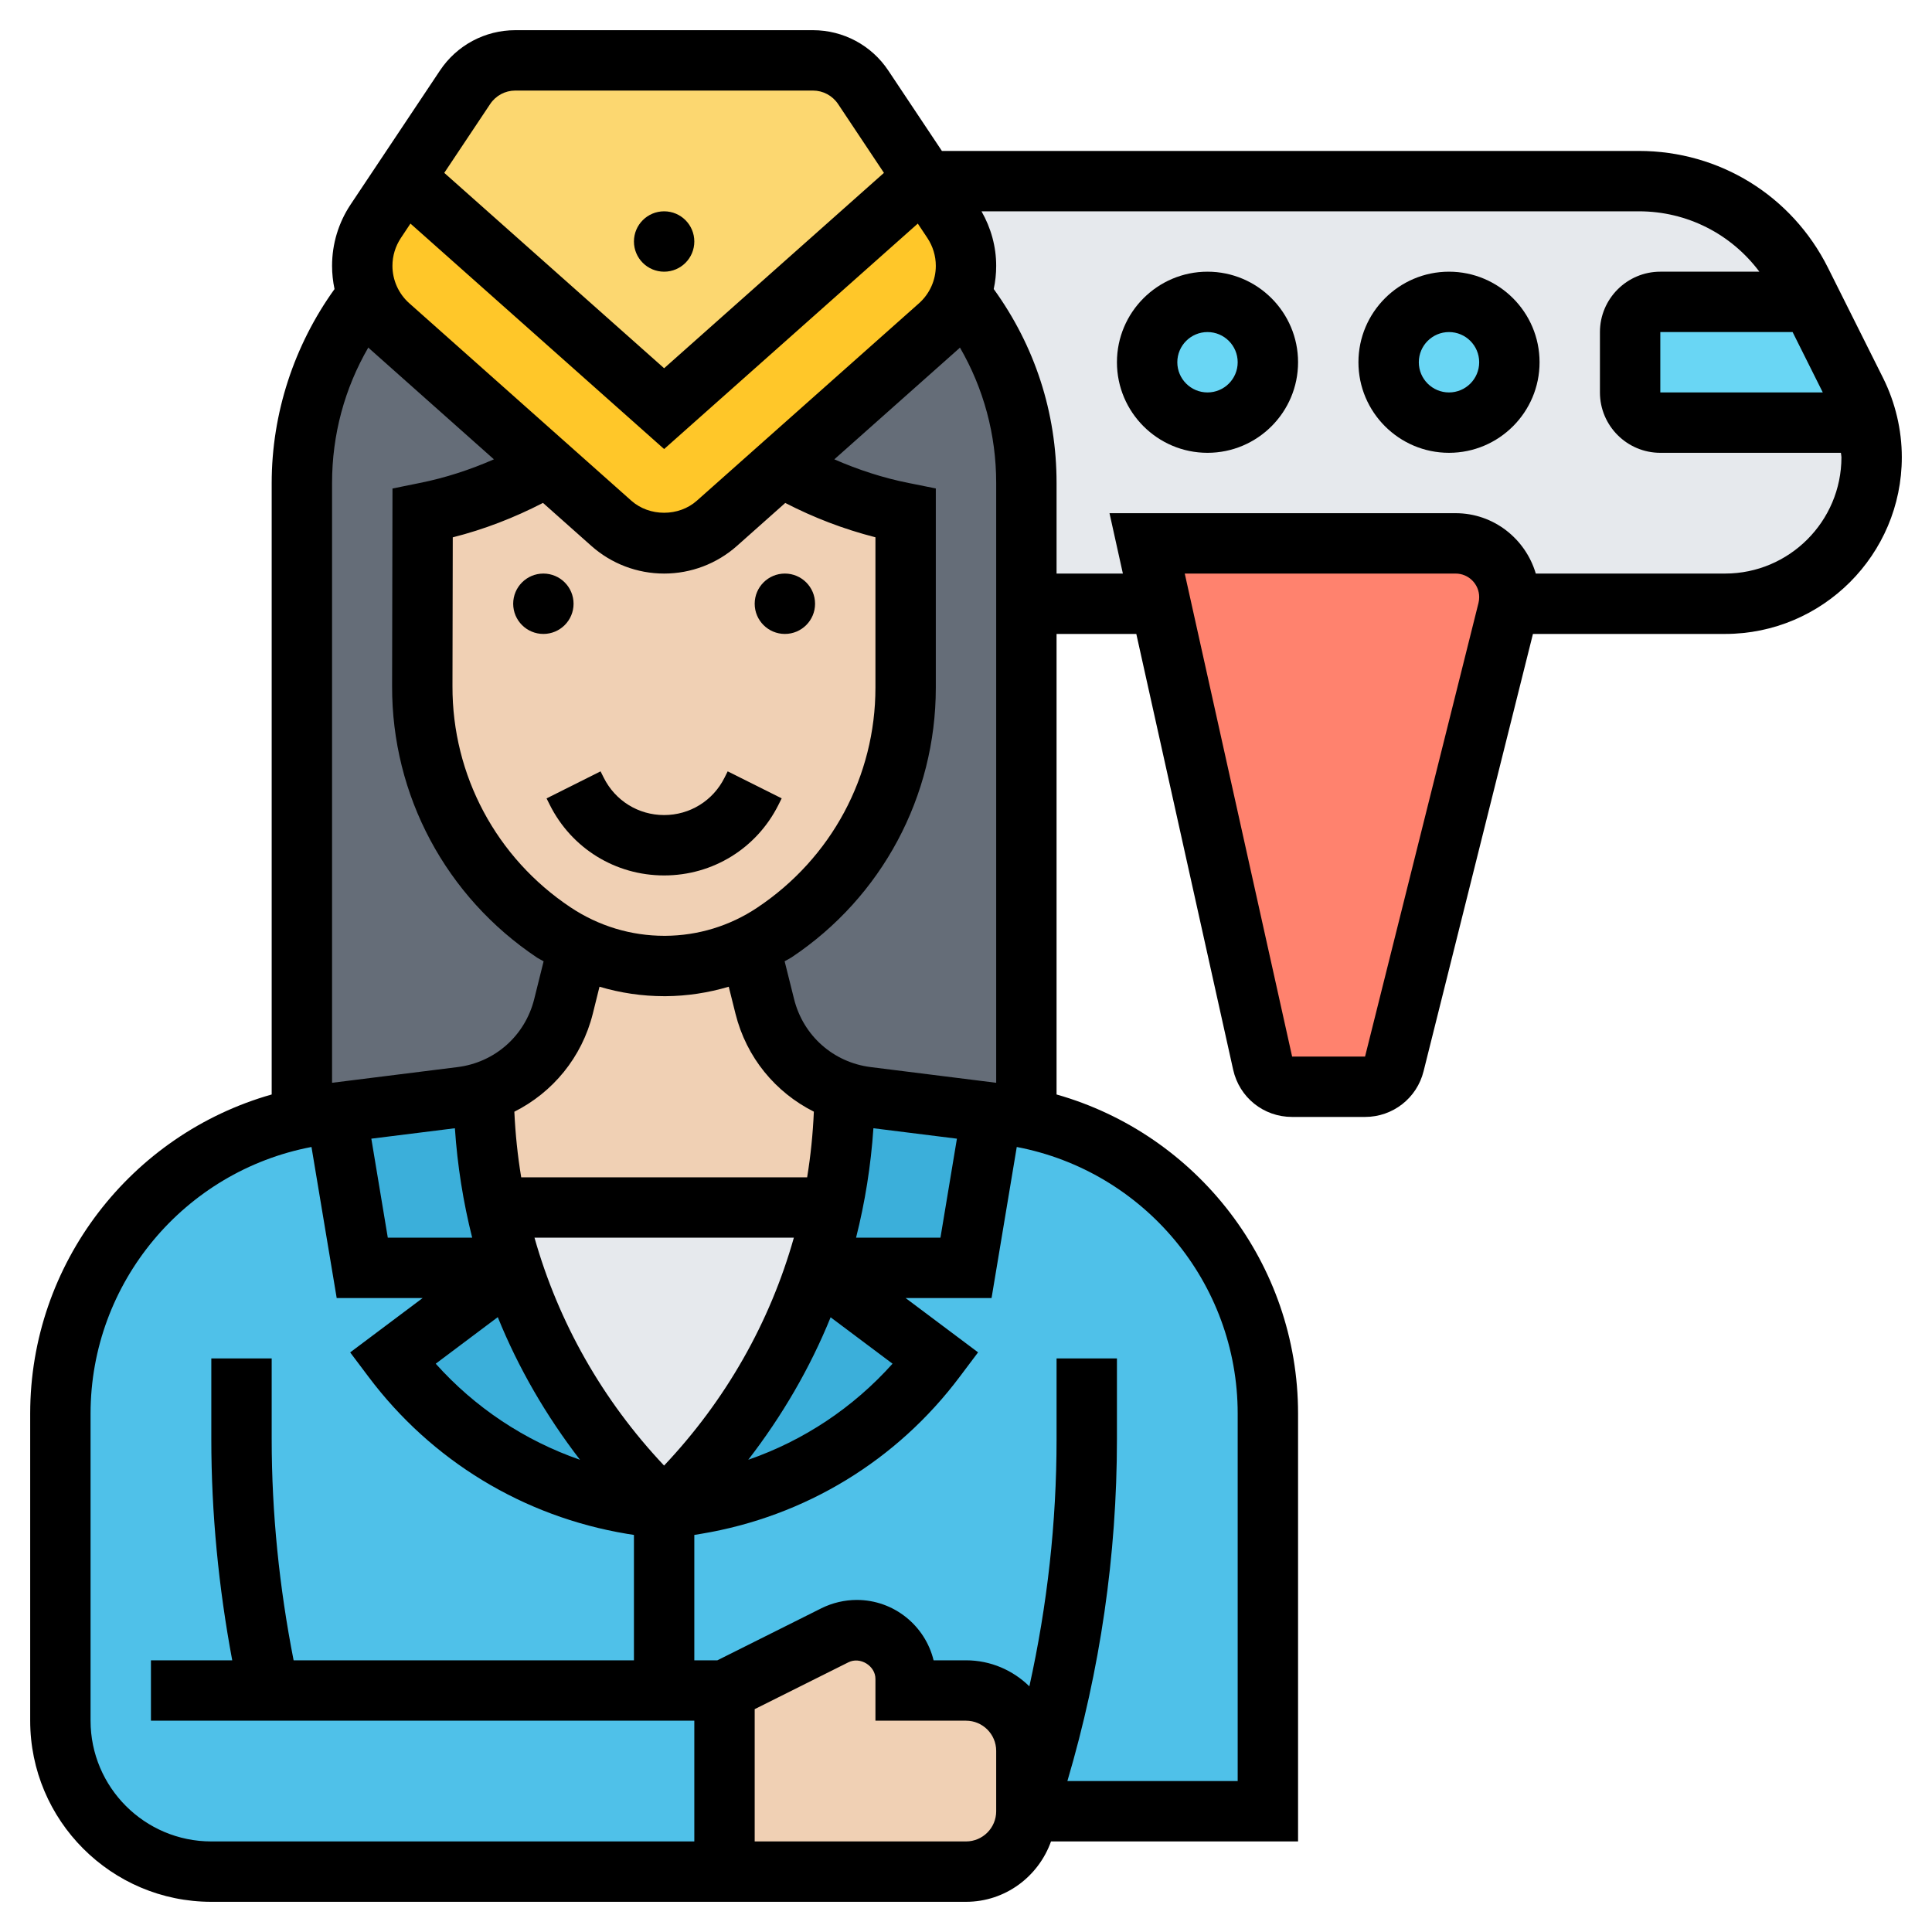 <svg width="40" height="40" viewBox="0 0 40 40" fill="none" xmlns="http://www.w3.org/2000/svg">
<g clip-path="url(#clip0_5563_1202)">
<path d="M31.25 12.363C31.25 12.412 31.25 12.456 31.244 12.5C31.238 12.544 31.225 12.588 31.219 12.631L28.869 22.025C28.8 22.306 28.55 22.5 28.262 22.5H26.75C26.456 22.5 26.206 22.294 26.144 22.012L24.025 12.5L23.75 11.25H30.137C30.75 11.25 31.25 11.75 31.25 12.363Z" fill="#FF826E"/>
<path d="M23.75 11.25L24.025 12.5H21.25V10C21.25 8.525 20.738 7.175 19.888 6.106C19.963 5.919 20 5.713 20 5.506C20 5.175 19.9 4.856 19.719 4.581L19.169 3.75H33.931C35.35 3.75 36.65 4.55 37.288 5.825L37.5 6.25H34.375C34.031 6.25 33.75 6.531 33.75 6.875V8.125C33.75 8.469 34.031 8.75 34.375 8.75H38.663C38.719 8.981 38.75 9.225 38.75 9.469C38.75 10.306 38.413 11.062 37.863 11.613C37.313 12.162 36.556 12.5 35.719 12.5H31.244C31.25 12.456 31.25 12.412 31.25 12.363C31.25 11.75 30.75 11.25 30.138 11.25H23.75Z" fill="#E6E9ED"/>
<path d="M19.125 3.688L13.75 8.463L8.375 3.688L9.631 1.806C9.863 1.456 10.25 1.25 10.669 1.25H16.831C17.25 1.25 17.637 1.456 17.869 1.806L19.125 3.688Z" fill="#FCD770"/>
<path d="M19.169 3.75L19.719 4.581C19.9 4.856 20 5.175 20 5.506C20 5.713 19.962 5.919 19.887 6.106C19.794 6.35 19.644 6.569 19.444 6.744L16.169 9.656L14.844 10.838C14.544 11.1 14.15 11.25 13.75 11.25C13.35 11.25 12.956 11.1 12.656 10.838L11.331 9.656L8.056 6.744C7.856 6.569 7.706 6.35 7.612 6.106C7.537 5.919 7.5 5.713 7.5 5.506C7.5 5.175 7.6 4.856 7.781 4.581L8.375 3.688L13.75 8.463L19.125 3.688L19.169 3.75Z" fill="#FFC729"/>
<path d="M21.25 12.5V23.144V23.15C21.094 23.113 20.938 23.088 20.775 23.069L20.538 23.038L17.95 22.713C17.794 22.694 17.644 22.663 17.5 22.613C16.688 22.356 16.05 21.688 15.838 20.838L15.525 19.6C15.694 19.513 15.863 19.419 16.025 19.313L16.038 19.3C17.732 18.175 18.75 16.275 18.75 14.238V10.625L18.688 10.613C17.794 10.431 16.944 10.106 16.169 9.656L19.444 6.744C19.644 6.569 19.794 6.35 19.888 6.106C20.738 7.175 21.25 8.525 21.25 10V12.5Z" fill="#656D78"/>
<path d="M6.963 23.038L6.725 23.069C6.562 23.088 6.406 23.113 6.25 23.15V23.144V10C6.25 8.525 6.763 7.175 7.612 6.106C7.706 6.35 7.856 6.569 8.056 6.744L11.331 9.656C10.556 10.106 9.706 10.431 8.812 10.613L8.75 10.625L8.744 14.206C8.738 16.25 9.756 18.169 11.463 19.306H11.469C11.631 19.413 11.8 19.513 11.975 19.594L11.662 20.838C11.45 21.688 10.812 22.356 10 22.613C9.856 22.663 9.706 22.694 9.55 22.713L6.963 23.038Z" fill="#656D78"/>
<path d="M21.25 23.15C21.094 23.112 20.938 23.087 20.775 23.068L20.538 23.037L20 26.25H16.9C16.9 26.256 16.9 26.262 16.894 26.268H16.9L19.375 28.125C18.775 28.925 18.025 29.6 17.188 30.112C16.344 30.618 15.406 30.975 14.419 31.137L13.75 31.25L13.081 31.137C12.094 30.975 11.156 30.618 10.312 30.112C9.475 29.6 8.725 28.925 8.125 28.125L10.6 26.268H10.606C10.6 26.262 10.6 26.256 10.6 26.25H7.5L6.963 23.037L6.725 23.068C6.562 23.087 6.406 23.112 6.25 23.15C3.362 23.731 1.25 26.275 1.25 29.268V35.625C1.25 37.35 2.65 38.75 4.375 38.75H15V35L17.288 33.856C17.425 33.787 17.581 33.75 17.738 33.75C18.3 33.75 18.75 34.2 18.75 34.762V35H20C20.688 35 21.25 35.562 21.25 36.25V37.5H26.25V29.268C26.25 26.275 24.137 23.731 21.25 23.15Z" fill="#4FC1E9"/>
<path d="M17.232 25C17.4 24.225 17.494 23.419 17.5 22.612C17.644 22.662 17.794 22.694 17.95 22.712L20.538 23.037L20 26.25H16.9C17.038 25.844 17.15 25.425 17.232 25Z" fill="#3BAFDA"/>
<path d="M13.963 31.037C15.312 29.687 16.312 28.05 16.894 26.269H16.9L19.375 28.125C18.775 28.925 18.025 29.6 17.188 30.112C16.344 30.619 15.406 30.975 14.419 31.137L13.75 31.25L13.963 31.037Z" fill="#3BAFDA"/>
<path d="M13.537 31.037L13.75 31.25L13.081 31.137C12.094 30.975 11.156 30.619 10.312 30.112C9.475 29.6 8.725 28.925 8.125 28.125L10.6 26.269H10.606C11.188 28.05 12.188 29.687 13.537 31.037Z" fill="#3BAFDA"/>
<path d="M10.6 26.25H7.5L6.963 23.037L9.55 22.712C9.707 22.694 9.857 22.662 10 22.612C10.007 23.419 10.094 24.219 10.263 25C10.35 25.425 10.463 25.844 10.6 26.25Z" fill="#3BAFDA"/>
<path d="M16.894 26.269C16.313 28.05 15.313 29.688 13.963 31.038L13.75 31.25L13.538 31.038C12.188 29.688 11.188 28.05 10.606 26.269C10.6 26.262 10.6 26.256 10.6 26.25C10.463 25.844 10.35 25.425 10.263 25H17.231C17.15 25.425 17.038 25.844 16.9 26.25C16.9 26.256 16.9 26.262 16.894 26.269Z" fill="#E6E9ED"/>
<path d="M21.25 36.25V37.5C21.25 38.188 20.688 38.75 20 38.75H15V35L17.288 33.856C17.425 33.788 17.581 33.75 17.738 33.75C18.3 33.75 18.75 34.2 18.75 34.763V35H20C20.688 35 21.25 35.562 21.25 36.25Z" fill="#F0D0B4"/>
<path d="M17.5 22.613C17.494 23.419 17.4 24.225 17.231 25H10.262C10.094 24.219 10.006 23.419 10 22.613C10.812 22.356 11.45 21.688 11.662 20.837L11.975 19.594C12.537 19.863 13.15 20.006 13.775 20C14.381 19.994 14.981 19.856 15.525 19.6L15.838 20.837C16.05 21.688 16.688 22.356 17.5 22.613Z" fill="#F0D0B4"/>
<path d="M18.75 10.625V14.238C18.75 16.275 17.732 18.175 16.038 19.3L16.025 19.312C15.863 19.419 15.694 19.512 15.525 19.6C14.982 19.856 14.382 19.994 13.775 20C13.15 20.006 12.538 19.863 11.975 19.594C11.8 19.512 11.632 19.413 11.469 19.306H11.463C9.757 18.169 8.738 16.25 8.744 14.206L8.75 10.625L8.813 10.613C9.707 10.431 10.557 10.106 11.332 9.656L12.657 10.838C12.957 11.1 13.35 11.25 13.75 11.25C14.15 11.25 14.544 11.1 14.844 10.838L16.169 9.656C16.944 10.106 17.794 10.431 18.688 10.613L18.75 10.625Z" fill="#F0D0B4"/>
<path d="M38.663 8.75H34.375C34.031 8.75 33.75 8.469 33.75 8.125V6.875C33.75 6.531 34.031 6.25 34.375 6.25H37.5L38.431 8.113C38.531 8.319 38.612 8.531 38.663 8.75Z" fill="#69D6F4"/>
<path d="M30 8.75C30.69 8.75 31.25 8.19 31.25 7.5C31.25 6.81 30.69 6.25 30 6.25C29.31 6.25 28.75 6.81 28.75 7.5C28.75 8.19 29.31 8.75 30 8.75Z" fill="#69D6F4"/>
<path d="M25 8.75C25.69 8.75 26.25 8.19 26.25 7.5C26.25 6.81 25.69 6.25 25 6.25C24.31 6.25 23.75 6.81 23.75 7.5C23.75 8.19 24.31 8.75 25 8.75Z" fill="#69D6F4"/>
<path d="M25 5.625C23.966 5.625 23.125 6.466 23.125 7.5C23.125 8.534 23.966 9.375 25 9.375C26.034 9.375 26.875 8.534 26.875 7.5C26.875 6.466 26.034 5.625 25 5.625ZM25 8.125C24.655 8.125 24.375 7.845 24.375 7.5C24.375 7.155 24.655 6.875 25 6.875C25.345 6.875 25.625 7.155 25.625 7.5C25.625 7.845 25.345 8.125 25 8.125Z" fill="black"/>
<path d="M30 5.625C28.966 5.625 28.125 6.466 28.125 7.5C28.125 8.534 28.966 9.375 30 9.375C31.034 9.375 31.875 8.534 31.875 7.5C31.875 6.466 31.034 5.625 30 5.625ZM30 8.125C29.655 8.125 29.375 7.845 29.375 7.5C29.375 7.155 29.655 6.875 30 6.875C30.345 6.875 30.625 7.155 30.625 7.5C30.625 7.845 30.345 8.125 30 8.125Z" fill="black"/>
<path d="M38.989 7.829L37.846 5.543C37.099 4.051 35.6 3.125 33.932 3.125H19.501L18.391 1.46C18.043 0.937 17.459 0.625 16.831 0.625H10.669C10.041 0.625 9.457 0.937 9.109 1.46L7.259 4.234C7.008 4.611 6.875 5.05 6.875 5.504C6.875 5.667 6.893 5.828 6.926 5.985C6.088 7.149 5.625 8.559 5.625 10V22.66C2.714 23.486 0.625 26.161 0.625 29.267V35.625C0.625 37.693 2.307 39.375 4.375 39.375H20C20.814 39.375 21.501 38.851 21.76 38.125H26.875V29.267C26.875 26.161 24.786 23.486 21.875 22.66V13.125H23.526L25.531 22.146C25.659 22.722 26.161 23.125 26.751 23.125H28.262C28.837 23.125 29.336 22.736 29.474 22.177L31.738 13.125H35.716C37.734 13.125 39.375 11.484 39.375 9.466C39.375 8.902 39.241 8.336 38.989 7.829ZM37.739 8.125H34.375V6.875H37.114L37.739 8.125ZM19.858 7.213C19.864 7.207 19.868 7.201 19.874 7.195C20.365 8.043 20.625 8.998 20.625 10V22.418L18.027 22.093C17.254 21.996 16.631 21.444 16.441 20.687L16.245 19.902C16.292 19.874 16.341 19.852 16.387 19.822C18.258 18.575 19.375 16.488 19.375 14.238V10.113L18.874 10.012L18.812 10C18.281 9.894 17.767 9.726 17.274 9.51L19.858 7.213ZM10.306 27.27C10.732 28.323 11.307 29.312 12.008 30.223C10.861 29.825 9.836 29.144 9.021 28.234L10.306 27.27ZM8.029 25.625L7.688 23.575L9.418 23.359C9.47 24.131 9.59 24.887 9.776 25.625H8.029ZM12.273 20.989L12.412 20.429C12.845 20.558 13.296 20.625 13.756 20.625H13.781C14.226 20.622 14.665 20.554 15.088 20.429L15.228 20.99C15.454 21.894 16.055 22.616 16.85 23.016C16.83 23.475 16.784 23.928 16.711 24.375H10.791C10.717 23.928 10.67 23.475 10.649 23.017C11.444 22.617 12.046 21.894 12.273 20.989ZM9.368 14.207L9.374 11.125C10.023 10.961 10.647 10.719 11.242 10.412L12.243 11.302C12.659 11.672 13.194 11.875 13.75 11.875C14.306 11.875 14.841 11.672 15.257 11.303L16.258 10.413C16.844 10.715 17.461 10.954 18.125 11.124V14.238C18.125 16.068 17.216 17.767 15.676 18.793C15.111 19.17 14.453 19.371 13.774 19.375C13.768 19.375 13.762 19.375 13.756 19.375C13.063 19.375 12.393 19.172 11.812 18.785C10.275 17.761 9.362 16.05 9.368 14.207ZM11.066 25.625H16.436C15.941 27.378 15.028 28.988 13.749 30.343C12.473 28.99 11.562 27.378 11.066 25.625ZM17.197 27.273L18.479 28.234C17.664 29.144 16.639 29.826 15.492 30.223C16.194 29.312 16.771 28.324 17.197 27.273ZM17.724 25.625C17.91 24.887 18.031 24.131 18.083 23.359L19.812 23.575L19.471 25.625H17.724ZM10.149 2.153C10.265 1.979 10.459 1.875 10.669 1.875H16.831C17.04 1.875 17.234 1.979 17.351 2.153L18.301 3.579L13.75 7.624L9.198 3.579L10.149 2.153ZM8.299 4.928L8.498 4.629L13.75 9.297L19.002 4.629L19.201 4.928C19.314 5.099 19.375 5.298 19.375 5.504C19.375 5.8 19.248 6.082 19.027 6.279L14.427 10.367C14.053 10.699 13.447 10.699 13.073 10.368L8.474 6.279C8.252 6.082 8.125 5.799 8.125 5.504C8.125 5.298 8.186 5.099 8.299 4.928ZM6.875 10C6.875 8.998 7.134 8.043 7.626 7.194C7.632 7.2 7.636 7.207 7.643 7.213L10.226 9.51C9.732 9.726 9.219 9.894 8.688 10L8.126 10.114L8.118 14.204C8.11 16.466 9.231 18.567 11.123 19.829C11.166 19.857 11.212 19.876 11.255 19.903L11.06 20.686C10.87 21.444 10.247 21.996 9.473 22.093L6.875 22.418V10ZM14.375 38.125H4.375C2.996 38.125 1.875 37.004 1.875 35.625V29.267C1.875 26.557 3.819 24.247 6.449 23.747L6.971 26.875H8.75L7.25 28L7.626 28.5C8.931 30.241 10.833 31.398 12.98 31.756L13.125 31.779V34.375H6.079C5.783 32.867 5.625 31.331 5.625 29.797V28.125H4.375V29.797C4.375 31.331 4.526 32.866 4.808 34.375H3.125V35.625H14.375V38.125ZM20.625 37.5C20.625 37.845 20.345 38.125 20 38.125H15.625V35.386L17.566 34.416C17.808 34.294 18.126 34.489 18.125 34.761V35.625H20C20.345 35.625 20.625 35.905 20.625 36.25V37.5ZM25.625 29.267V36.875H22.099C22.778 34.576 23.125 32.199 23.125 29.797V28.125H21.875V29.797C21.875 31.524 21.683 33.237 21.312 34.914C20.974 34.582 20.511 34.375 20 34.375H19.329C19.155 33.659 18.508 33.125 17.739 33.125C17.486 33.125 17.233 33.185 17.007 33.297L14.852 34.375H14.375V31.779L14.521 31.755C16.668 31.397 18.569 30.241 19.874 28.499L20.25 27.999L18.75 26.875H20.529L21.051 23.747C23.681 24.247 25.625 26.557 25.625 29.267ZM30.611 12.482L28.262 21.875H26.752L24.529 11.875H30.137C30.406 11.875 30.625 12.094 30.625 12.363C30.625 12.404 30.62 12.444 30.611 12.482ZM35.716 11.875H31.797C31.584 11.155 30.924 10.625 30.137 10.625H22.971L23.248 11.875H21.875V10C21.875 8.537 21.423 7.158 20.574 5.984C20.608 5.827 20.625 5.666 20.625 5.504C20.625 5.104 20.517 4.719 20.321 4.375H33.932C34.932 4.375 35.843 4.846 36.426 5.625H34.375C33.686 5.625 33.125 6.186 33.125 6.875V8.125C33.125 8.814 33.686 9.375 34.375 9.375H38.114C38.116 9.406 38.125 9.436 38.125 9.466C38.125 10.794 37.044 11.875 35.716 11.875Z" fill="black"/>
<path d="M11.25 13.125C11.595 13.125 11.875 12.845 11.875 12.5C11.875 12.155 11.595 11.875 11.25 11.875C10.905 11.875 10.625 12.155 10.625 12.5C10.625 12.845 10.905 13.125 11.25 13.125Z" fill="black"/>
<path d="M16.25 13.125C16.595 13.125 16.875 12.845 16.875 12.5C16.875 12.155 16.595 11.875 16.25 11.875C15.905 11.875 15.625 12.155 15.625 12.5C15.625 12.845 15.905 13.125 16.25 13.125Z" fill="black"/>
<path d="M16.118 16.661L16.184 16.529L15.066 15.97L15 16.102C14.762 16.578 14.283 16.875 13.75 16.875C13.217 16.875 12.738 16.578 12.5 16.102L12.434 15.97L11.316 16.53L11.382 16.662C11.833 17.564 12.741 18.125 13.75 18.125C14.759 18.125 15.667 17.564 16.118 16.661Z" fill="black"/>
<path d="M13.75 5.625C14.095 5.625 14.375 5.345 14.375 5C14.375 4.655 14.095 4.375 13.75 4.375C13.405 4.375 13.125 4.655 13.125 5C13.125 5.345 13.405 5.625 13.75 5.625Z" fill="black"/>
</g>
<defs>
<clipPath id="clip0_5563_1202">
<rect width="40" height="40" fill="white"/>
</clipPath>
</defs>
</svg>
